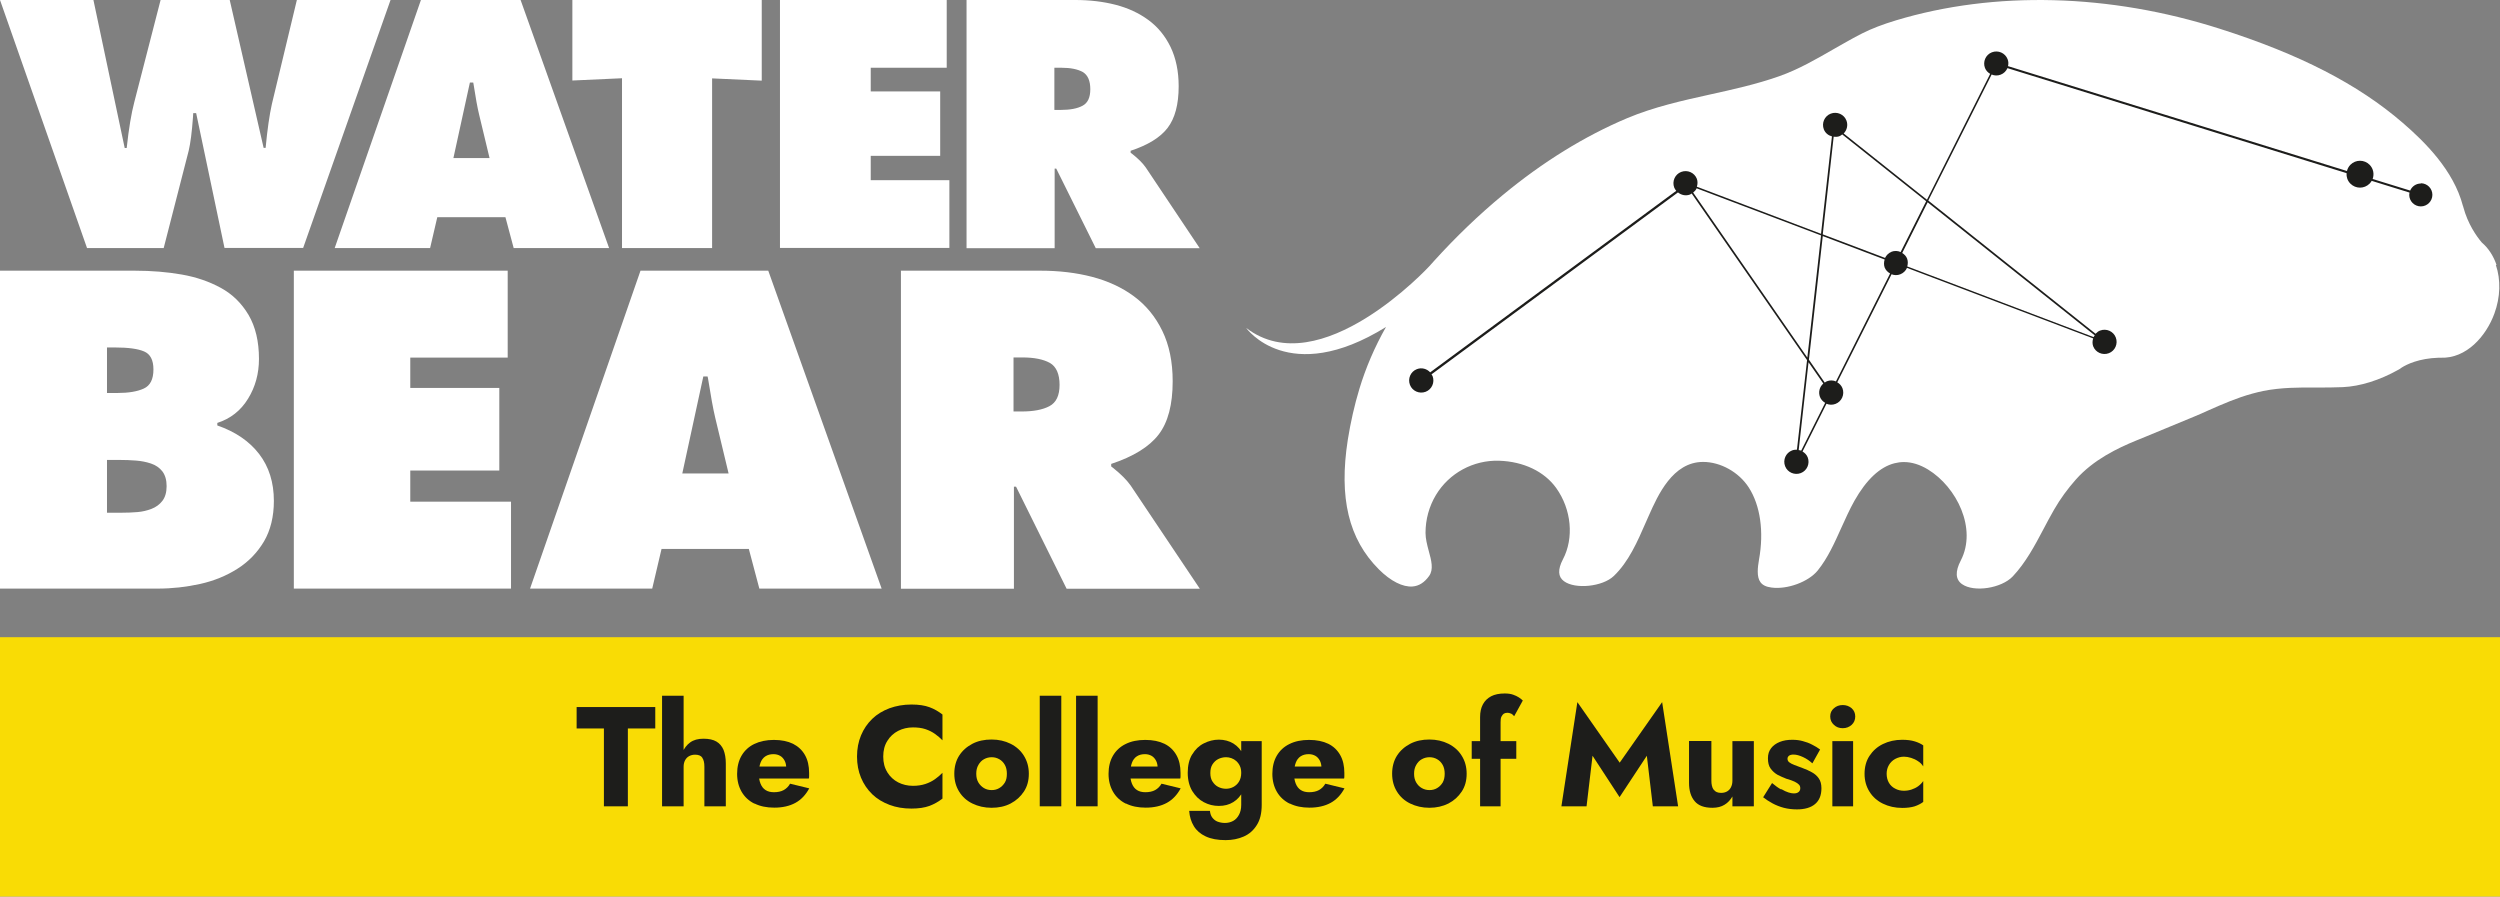 <?xml version="1.0" encoding="UTF-8"?><svg id="Layer_2" xmlns="http://www.w3.org/2000/svg" viewBox="0 0 187.86 67.37"><rect x="0" y="0" width="187.86" height="67.37" fill="#808080" stroke="none"/><defs><style>.cls-1{fill:#f9dc05;}.cls-1,.cls-2,.cls-3{stroke-width:0px;}.cls-2{fill:#1d1d1b;}.cls-3{fill:#fff;}</style></defs><g id="Layer_1-2"><g id="white_hori"><path class="cls-3" d="m7.02,0l2.35,11.12h.15c.16-1.47.35-2.61.57-3.44l1.98-7.69h5.19l2.55,11.12h.15c.13-1.38.29-2.48.47-3.29l1.88-7.83h7.04l-6.57,18.64h-5.91l-2.13-10.13h-.22l-.02.32c-.08,1.12-.19,1.95-.32,2.5l-1.88,7.32h-5.76L0,0h7.02Z"/><path class="cls-3" d="m32.32,18.64h-7.17L31.63,0h7.49l6.65,18.64h-7.17l-.62-2.32h-5.12l-.54,2.32Zm4.47-6.75l-.79-3.29c-.12-.49-.26-1.26-.42-2.3l-.02-.1h-.25l-1.24,5.68h2.72Z"/><path class="cls-3" d="m43,0h14.24v6.06l-3.73-.17v12.75h-6.77V5.88l-3.73.17V0Z"/><path class="cls-3" d="m58.61,0h12.53v5.09h-5.71v1.78h5.22v4.84h-5.22v1.83h5.91v5.09h-12.73V0Z"/><path class="cls-3" d="m72.62,0h8.18c1.09,0,2.1.12,3.03.36.93.24,1.75.62,2.46,1.14.71.52,1.26,1.19,1.67,2.03.4.83.61,1.82.61,2.95,0,1.37-.28,2.41-.83,3.13s-1.48,1.29-2.78,1.72v.15l.1.07c.46.36.81.71,1.04,1.04l4.05,6.06h-7.81l-2.97-5.98h-.12v5.98h-6.62V0Zm6.62,8.26h.47c.69,0,1.24-.1,1.63-.31.4-.21.59-.62.59-1.25s-.19-1.07-.57-1.29c-.38-.21-.91-.32-1.61-.32h-.52v3.16Z"/><path class="cls-3" d="m0,20.34h10.11c1.29,0,2.47.1,3.55.29,1.08.19,2.05.52,2.93,1,.88.48,1.57,1.16,2.09,2.04.52.89.78,1.99.78,3.3,0,1.1-.27,2.1-.82,2.99-.55.9-1.32,1.5-2.31,1.82v.19c1.35.47,2.4,1.18,3.14,2.14.74.96,1.11,2.14,1.11,3.53,0,1.18-.25,2.2-.74,3.04-.5.84-1.16,1.53-2,2.06-.83.53-1.77.91-2.8,1.14-1.04.23-2.1.35-3.2.35H0v-23.89Zm8.84,9.19c.82,0,1.48-.11,1.96-.33.49-.22.73-.7.73-1.44,0-.7-.23-1.15-.7-1.35-.46-.2-1.19-.3-2.19-.3h-.6v3.42h.79Zm-.79,9h.98c.51,0,.94-.02,1.3-.05.36-.03.71-.11,1.05-.24.34-.13.61-.33.82-.6.21-.27.32-.64.32-1.11s-.11-.83-.32-1.11c-.21-.27-.5-.47-.86-.59-.36-.12-.73-.19-1.11-.22-.38-.03-.82-.05-1.33-.05h-.86v3.96Z"/><path class="cls-3" d="m22.09,20.34h16.06v6.53h-7.32v2.28h6.69v6.21h-6.69v2.34h7.57v6.53h-16.32v-23.89Z"/><path class="cls-3" d="m49.02,44.23h-9.19l8.3-23.89h9.6l8.52,23.89h-9.19l-.79-2.98h-6.56l-.7,2.98Zm5.73-8.65l-1.01-4.21c-.15-.63-.33-1.62-.54-2.95l-.03-.13h-.32l-1.58,7.29h3.49Z"/><path class="cls-3" d="m67.68,20.34h10.49c1.39,0,2.69.15,3.88.46,1.19.31,2.24.79,3.15,1.46.91.67,1.62,1.53,2.14,2.6.52,1.07.78,2.33.78,3.79,0,1.75-.35,3.09-1.06,4.01-.71.92-1.9,1.65-3.56,2.2v.19l.13.1c.59.47,1.03.91,1.33,1.33l5.2,7.76h-10.01l-3.8-7.67h-.16v7.67h-8.49v-23.89Zm8.49,10.58h.6c.89,0,1.58-.13,2.09-.4s.76-.8.76-1.6-.24-1.37-.73-1.65c-.49-.27-1.17-.41-2.06-.41h-.67v4.06Z"/><path class="cls-3" d="m187.6,19.91c-.24-.7-.62-1.27-1.11-1.69-.39-.46-1.05-1.39-1.39-2.67,0-.03-.02-.06-.03-.09-.7-2.67-2.87-4.81-4.53-6.24-3.35-2.89-7.71-5.14-13.74-7.06-8.26-2.64-16.9-2.87-24.33-.63-1.02.31-1.8.61-2.52.97-.72.36-1.45.79-2.16,1.19-1.3.75-2.65,1.53-4.1,2.04-1.7.6-3.47.99-5.19,1.37-2.08.46-4.23.94-6.23,1.78-3.2,1.35-6.34,3.29-9.35,5.78-1.78,1.47-3.52,3.14-5.16,4.95-.12.13-.23.26-.35.39h0s-8.21,8.91-13.77,4.64c0,0,3.17,4.48,10.51-.07h0c-.85,1.5-1.52,3.06-2,4.65-.37,1.22-.66,2.51-.87,3.82-.68,4.37.06,7.47,2.34,9.75.88.88,1.8,1.34,2.53,1.28.48-.04.89-.3,1.24-.79.35-.49.17-1.17-.03-1.89-.12-.45-.24-.91-.24-1.35,0-1.01.27-1.99.78-2.84.99-1.65,2.81-2.64,4.75-2.58,1.84.06,3.4.81,4.29,2.05,1.15,1.61,1.35,3.76.5,5.37-.39.75-.37,1.3.08,1.63.84.63,2.91.42,3.75-.39,1.11-1.06,1.77-2.57,2.41-4.04.08-.18.15-.35.23-.52.67-1.5,1.78-4.01,4.07-4.01h0c1.31,0,2.69.77,3.43,1.92.87,1.35,1.15,3.32.77,5.42-.1.58-.19,1.3.11,1.7.16.22.43.35.83.4,1.19.16,2.78-.43,3.47-1.28.76-.94,1.27-2.09,1.77-3.2.31-.68.62-1.38.99-2.04.9-1.59,1.91-2.54,3.01-2.82.24-.06.47-.09.71-.09.59,0,1.2.19,1.81.56,2.16,1.32,3.7,4.45,2.46,6.84-.43.83-.4,1.42.09,1.77.9.64,2.97.32,3.82-.58.97-1.03,1.65-2.31,2.31-3.56.25-.48.52-.98.79-1.45.47-.82,1.03-1.58,1.65-2.28,1.32-1.48,3.11-2.34,4.53-2.92l.71-.29c1.19-.49,2.41-.99,3.6-1.49.37-.15.73-.31,1.1-.48,1.06-.47,2.16-.95,3.3-1.26.28-.08.55-.14.82-.2,1.35-.27,2.72-.27,4.05-.26.64,0,1.3,0,1.94-.03,1.3-.06,2.75-.51,4.18-1.31.02-.01.05-.03.07-.04h0s0,0,0,0c.06-.04.12-.08.19-.13.37-.23,1.27-.68,2.75-.73,0,0,0,0,0,0,.06,0,.11,0,.17,0,1.93.07,3.41-1.62,4.03-3.32.45-1.23.49-2.53.11-3.65Z"/><path class="cls-2" d="m181.91,13.79c-.36,0-.67.22-.8.53l-2.82-.87c.13-.36.06-.78-.23-1.07-.4-.4-1.04-.4-1.44,0-.13.13-.22.3-.26.47l-25.47-7.88c.04-.17.04-.34-.03-.52-.18-.47-.71-.7-1.18-.52-.47.18-.7.71-.52,1.18.08.2.22.34.39.44l-4.75,9.46-6.26-4.98c.25-.25.34-.63.21-.97-.18-.47-.71-.7-1.18-.52-.47.18-.7.71-.52,1.18.11.28.34.46.61.53l-.82,7.32-9.33-3.54c.06-.19.07-.39,0-.59-.18-.47-.71-.7-1.18-.52-.47.18-.7.71-.52,1.18.04.09.09.17.15.24l-18.49,13.64c-.25-.27-.64-.38-1-.24-.47.18-.7.71-.52,1.18.18.47.71.7,1.18.52.47-.18.7-.71.52-1.18-.02-.05-.06-.08-.08-.13l18.52-13.67c.25.2.58.28.9.16.05-.02.08-.05.13-.08l8.67,12.52-.76,6.73c-.12,0-.25.01-.37.06-.47.18-.7.71-.52,1.18.18.47.71.7,1.18.52.47-.18.7-.71.52-1.18-.08-.2-.22-.34-.39-.44l1.8-3.59c.21.09.45.1.68.01.47-.18.7-.71.52-1.18-.08-.2-.22-.34-.39-.44l4.08-8.12c.2.08.44.09.66,0,.23-.09.41-.27.5-.48l13.99,5.3c-.06.19-.07.39,0,.59.18.47.71.7,1.18.52.47-.18.7-.71.52-1.18s-.71-.7-1.18-.52c-.14.05-.24.14-.34.24l-12.57-10.01,4.76-9.47c.21.09.45.1.68.01.24-.09.41-.27.51-.49l25.48,7.89c-.02.28.07.57.29.79.4.4,1.04.4,1.44,0,.06-.06.11-.13.16-.21l2.84.88c-.01.06-.02.11-.02.17,0,.48.39.87.87.87s.87-.39.87-.87-.39-.87-.87-.87Zm-54.68.68c.11-.09.21-.19.26-.32l9.35,3.54-1.03,9.18-8.58-12.4Zm8.12,19.39c-.06-.02-.13-.03-.19-.04l.74-6.6,1.11,1.6c-.28.25-.39.64-.25,1.01.08.2.22.34.39.44l-1.8,3.59Zm2.61-5.2c-.21-.09-.45-.1-.68-.01-.06.02-.11.07-.16.1l-1.19-1.72,1.04-9.29,4.65,1.76c-.06.19-.07.4,0,.6.08.2.23.35.41.45l-4.07,8.11Zm4.18-9.74c-.23.09-.39.26-.49.46l-4.68-1.77.82-7.34c.15.02.3.02.44-.04.08-.03.14-.08.2-.13l6.31,5.02-1.92,3.82c-.21-.1-.46-.11-.7-.02Zm15.27,6.28s-.07.08-.09.13l-14-5.31c.05-.19.06-.38-.01-.58-.07-.19-.21-.33-.37-.43l1.91-3.81,12.56,10Z"/><rect class="cls-1" x="0" y="47.88" width="187.86" height="19.49"/><path class="cls-2" d="m43.34,53.13h5.9v1.61h-2.06v5.85h-1.8v-5.85h-2.05v-1.61Z"/><path class="cls-2" d="m51.37,60.59h-1.62v-8.31h1.62v8.31Zm1.41-3.65c-.11-.16-.29-.23-.55-.23-.17,0-.32.04-.45.11s-.23.18-.3.31-.11.29-.11.48h-.28c0-.39.06-.74.19-1.06s.32-.57.58-.76.59-.28,1-.28.73.07.97.21.42.35.54.63c.11.28.17.62.17,1.02v3.22h-1.61v-2.98c0-.29-.05-.52-.16-.67Z"/><path class="cls-2" d="m56.69,60.39c-.42-.21-.74-.51-.96-.89s-.34-.83-.34-1.35.11-.98.33-1.36.54-.68.95-.88.91-.31,1.48-.31,1.05.1,1.44.29c.39.2.69.48.9.85.21.37.31.82.31,1.34v.23c0,.07,0,.14-.02.19h-4.48v-.9h3.03l-.38.49s.07-.11.09-.19.04-.14.04-.19c0-.21-.04-.4-.12-.55s-.19-.28-.33-.36-.31-.13-.5-.13c-.24,0-.44.05-.61.16s-.29.27-.37.48-.13.49-.13.81c0,.3.04.55.13.77s.21.37.38.48.38.16.63.16c.28,0,.53-.05.73-.16s.36-.27.48-.48l1.44.35c-.26.48-.6.85-1.04,1.09s-.97.36-1.59.36c-.57,0-1.06-.1-1.48-.31Z"/><path class="cls-2" d="m66.68,58.04c.21.33.48.58.81.75s.71.26,1.11.26c.36,0,.67-.05.94-.14.27-.09.51-.21.72-.36s.4-.31.56-.48v1.94c-.3.23-.63.42-.98.55-.36.13-.81.2-1.35.2-.6,0-1.15-.09-1.65-.28s-.94-.45-1.3-.8-.64-.76-.84-1.24-.3-1.01-.3-1.59.1-1.11.3-1.59c.2-.48.48-.89.84-1.24.36-.35.8-.61,1.3-.8.5-.18,1.05-.28,1.65-.28.55,0,1,.07,1.35.2.36.13.68.32.98.55v1.94c-.16-.17-.35-.33-.56-.48s-.45-.27-.72-.36c-.27-.09-.58-.13-.94-.13-.4,0-.78.09-1.11.26s-.61.42-.81.75c-.21.33-.31.72-.31,1.18s.1.85.31,1.18Z"/><path class="cls-2" d="m72.07,56.79c.24-.38.58-.68,1-.9s.91-.32,1.44-.32,1.01.11,1.43.32.76.51,1,.9.37.83.37,1.35-.12.96-.37,1.34-.58.68-1,.9-.9.32-1.43.32-1.01-.11-1.44-.32-.76-.51-1-.9-.36-.83-.36-1.34.12-.97.36-1.35Zm1.45,2.01c.11.18.25.32.42.42s.36.15.58.15.4-.05.57-.15.31-.24.42-.42.15-.4.15-.66-.05-.48-.15-.66-.24-.33-.42-.43-.36-.15-.57-.15-.4.05-.58.15-.31.24-.42.43-.16.4-.16.66.05.47.16.66Z"/><path class="cls-2" d="m79.75,52.28v8.31h-1.62v-8.31h1.62Z"/><path class="cls-2" d="m82.48,52.28v8.31h-1.62v-8.31h1.62Z"/><path class="cls-2" d="m84.6,60.39c-.42-.21-.74-.51-.96-.89s-.34-.83-.34-1.35.11-.98.33-1.36.54-.68.95-.88c.42-.21.91-.31,1.48-.31s1.05.1,1.44.29.69.48.9.85.31.82.31,1.34v.23c0,.07,0,.14-.02.19h-4.48v-.9h3.03l-.38.49s.07-.11.09-.19c.02-.07.04-.14.04-.19,0-.21-.04-.4-.12-.55s-.19-.28-.33-.36-.31-.13-.5-.13c-.24,0-.44.05-.61.16s-.29.27-.37.48c-.08.22-.13.49-.13.81,0,.3.04.55.13.77s.21.37.38.48.38.16.63.16c.28,0,.53-.05.73-.16.2-.11.36-.27.48-.48l1.44.35c-.26.48-.6.85-1.04,1.09-.44.24-.97.36-1.59.36-.57,0-1.06-.1-1.48-.31Z"/><path class="cls-2" d="m89.59,56.69c.22-.37.51-.65.87-.83s.73-.28,1.13-.28.78.1,1.09.29c.32.2.57.48.75.85s.28.82.28,1.35-.09.98-.28,1.35-.44.66-.75.85c-.32.2-.68.29-1.09.29s-.77-.09-1.13-.28-.64-.47-.87-.84c-.22-.37-.34-.83-.34-1.37s.11-1.02.34-1.39Zm1.33,4.25c.02.2.08.37.18.5.1.13.23.24.39.3s.35.1.55.1c.23,0,.43-.05.62-.15s.33-.26.44-.46c.11-.2.17-.45.17-.75v-4.79h1.54v4.79c0,.63-.12,1.13-.37,1.52-.24.39-.57.68-.98.86s-.86.27-1.36.27c-.6,0-1.1-.09-1.5-.28-.39-.18-.69-.44-.89-.77s-.32-.71-.35-1.15h1.56Zm.19-2.22c.11.18.25.32.43.41s.37.14.59.14c.18,0,.36-.04.54-.13.17-.09.32-.22.43-.4s.17-.4.17-.66c0-.2-.03-.37-.1-.52-.07-.15-.16-.27-.27-.37-.11-.1-.23-.17-.37-.22s-.27-.07-.4-.07c-.21,0-.41.05-.59.14s-.32.23-.43.4-.16.39-.16.65.05.46.16.64Z"/><path class="cls-2" d="m96.91,60.39c-.42-.21-.74-.51-.96-.89s-.34-.83-.34-1.35.11-.98.33-1.36.54-.68.95-.88c.42-.21.91-.31,1.48-.31s1.05.1,1.44.29.69.48.9.85.31.82.31,1.34v.23c0,.07,0,.14-.02.19h-4.48v-.9h3.03l-.38.49s.07-.11.09-.19c.02-.07.04-.14.04-.19,0-.21-.04-.4-.12-.55s-.19-.28-.33-.36-.31-.13-.5-.13c-.24,0-.44.05-.61.16s-.29.27-.37.48c-.08.22-.13.49-.13.81,0,.3.04.55.13.77s.21.37.38.48.38.16.63.16c.28,0,.53-.05.73-.16.2-.11.36-.27.48-.48l1.44.35c-.26.48-.6.85-1.04,1.09-.44.24-.97.36-1.59.36-.57,0-1.06-.1-1.48-.31Z"/><path class="cls-2" d="m104.97,56.79c.24-.38.58-.68,1-.9s.91-.32,1.44-.32,1.01.11,1.43.32c.42.21.76.51,1,.9.24.38.37.83.37,1.35s-.12.96-.37,1.34c-.25.38-.58.68-1,.9-.42.21-.9.32-1.43.32s-1.01-.11-1.44-.32-.76-.51-1-.9-.36-.83-.36-1.34.12-.97.36-1.35Zm1.45,2.01c.11.18.24.32.42.42s.36.15.58.15.4-.05.57-.15c.17-.1.31-.24.42-.42.1-.18.15-.4.15-.66s-.05-.48-.15-.66c-.1-.18-.24-.33-.42-.43-.17-.1-.36-.15-.57-.15s-.4.05-.58.15-.31.24-.42.43-.16.4-.16.66.05.47.16.66Z"/><path class="cls-2" d="m113.94,55.69v1.33h-3.35v-1.33h3.35Zm-.41-2.07c-.08-.04-.17-.06-.26-.06-.11,0-.2.03-.27.07-.07.05-.13.13-.18.23s-.06.25-.06.42v6.31h-1.54v-6.71c0-.37.07-.69.21-.95.14-.26.34-.46.62-.61.27-.14.61-.21,1.02-.21.25,0,.46.03.63.09s.32.13.44.21.22.16.29.23l-.65,1.18c-.07-.09-.15-.16-.23-.2Z"/><path class="cls-2" d="m119.23,60.59h-1.9l1.2-7.83,3.18,4.55,3.19-4.55,1.2,7.83h-1.9l-.45-3.8-2.05,3.11-2.03-3.11-.45,3.8Z"/><path class="cls-2" d="m128.78,59.34c.11.16.29.24.55.24.18,0,.33-.04.45-.11.12-.07.22-.17.29-.31s.11-.3.11-.49v-2.98h1.61v4.9h-1.61v-.74c-.15.26-.34.47-.59.62-.24.15-.54.23-.91.23-.61,0-1.06-.16-1.34-.5-.28-.33-.42-.79-.42-1.37v-3.15h1.68v2.98c0,.28.05.51.16.67Z"/><path class="cls-2" d="m133.86,59.3c.2.12.38.2.54.25s.29.07.4.07c.16,0,.28-.04.36-.11s.12-.16.12-.28c0-.11-.03-.2-.1-.27s-.17-.15-.32-.22c-.15-.07-.36-.15-.62-.22-.23-.09-.46-.19-.67-.3-.21-.12-.38-.28-.52-.47s-.2-.45-.2-.77.08-.55.24-.76c.16-.21.38-.36.65-.47.27-.11.59-.16.94-.16.28,0,.55.03.79.1.24.06.48.15.69.26.22.11.42.23.61.37l-.58,1.04c-.21-.19-.44-.35-.7-.47s-.5-.19-.72-.19c-.15,0-.26.03-.34.09-.07.06-.11.13-.11.22,0,.11.04.2.13.27.09.07.22.14.38.2.17.06.37.14.61.23.26.09.49.2.71.32.22.12.39.27.52.46.13.18.2.43.2.74,0,.53-.16.92-.48,1.19-.32.27-.78.4-1.36.4-.36,0-.68-.04-.99-.12-.3-.08-.58-.19-.84-.33s-.49-.29-.71-.46l.67-1.07c.25.21.47.37.68.48Z"/><path class="cls-2" d="m137.81,53.22c.18-.16.4-.24.66-.24s.48.08.67.24c.18.16.27.37.27.62s-.09.47-.27.63c-.18.16-.4.25-.67.25s-.48-.08-.66-.25c-.18-.16-.28-.37-.28-.63s.09-.46.28-.62Zm1.44,2.47v4.9h-1.56v-4.9h1.56Z"/><path class="cls-2" d="m141.94,58.82c.11.19.27.34.47.44.2.11.42.16.66.16.2,0,.39-.03.57-.09.18-.06.35-.14.5-.25.15-.11.28-.24.38-.39v1.57c-.17.13-.38.24-.64.33-.26.08-.57.12-.94.12-.54,0-1.02-.11-1.45-.32-.43-.21-.77-.51-1.01-.9-.24-.38-.37-.83-.37-1.34s.12-.97.37-1.35c.25-.38.58-.68,1.01-.89.43-.21.91-.32,1.45-.32.37,0,.68.04.94.12s.47.18.64.3v1.58c-.1-.16-.23-.29-.39-.39-.16-.11-.33-.19-.52-.25s-.37-.09-.54-.09c-.23,0-.45.06-.66.17-.2.11-.36.27-.47.46s-.17.41-.17.65c0,.26.06.49.17.68Z"/></g></g></svg>